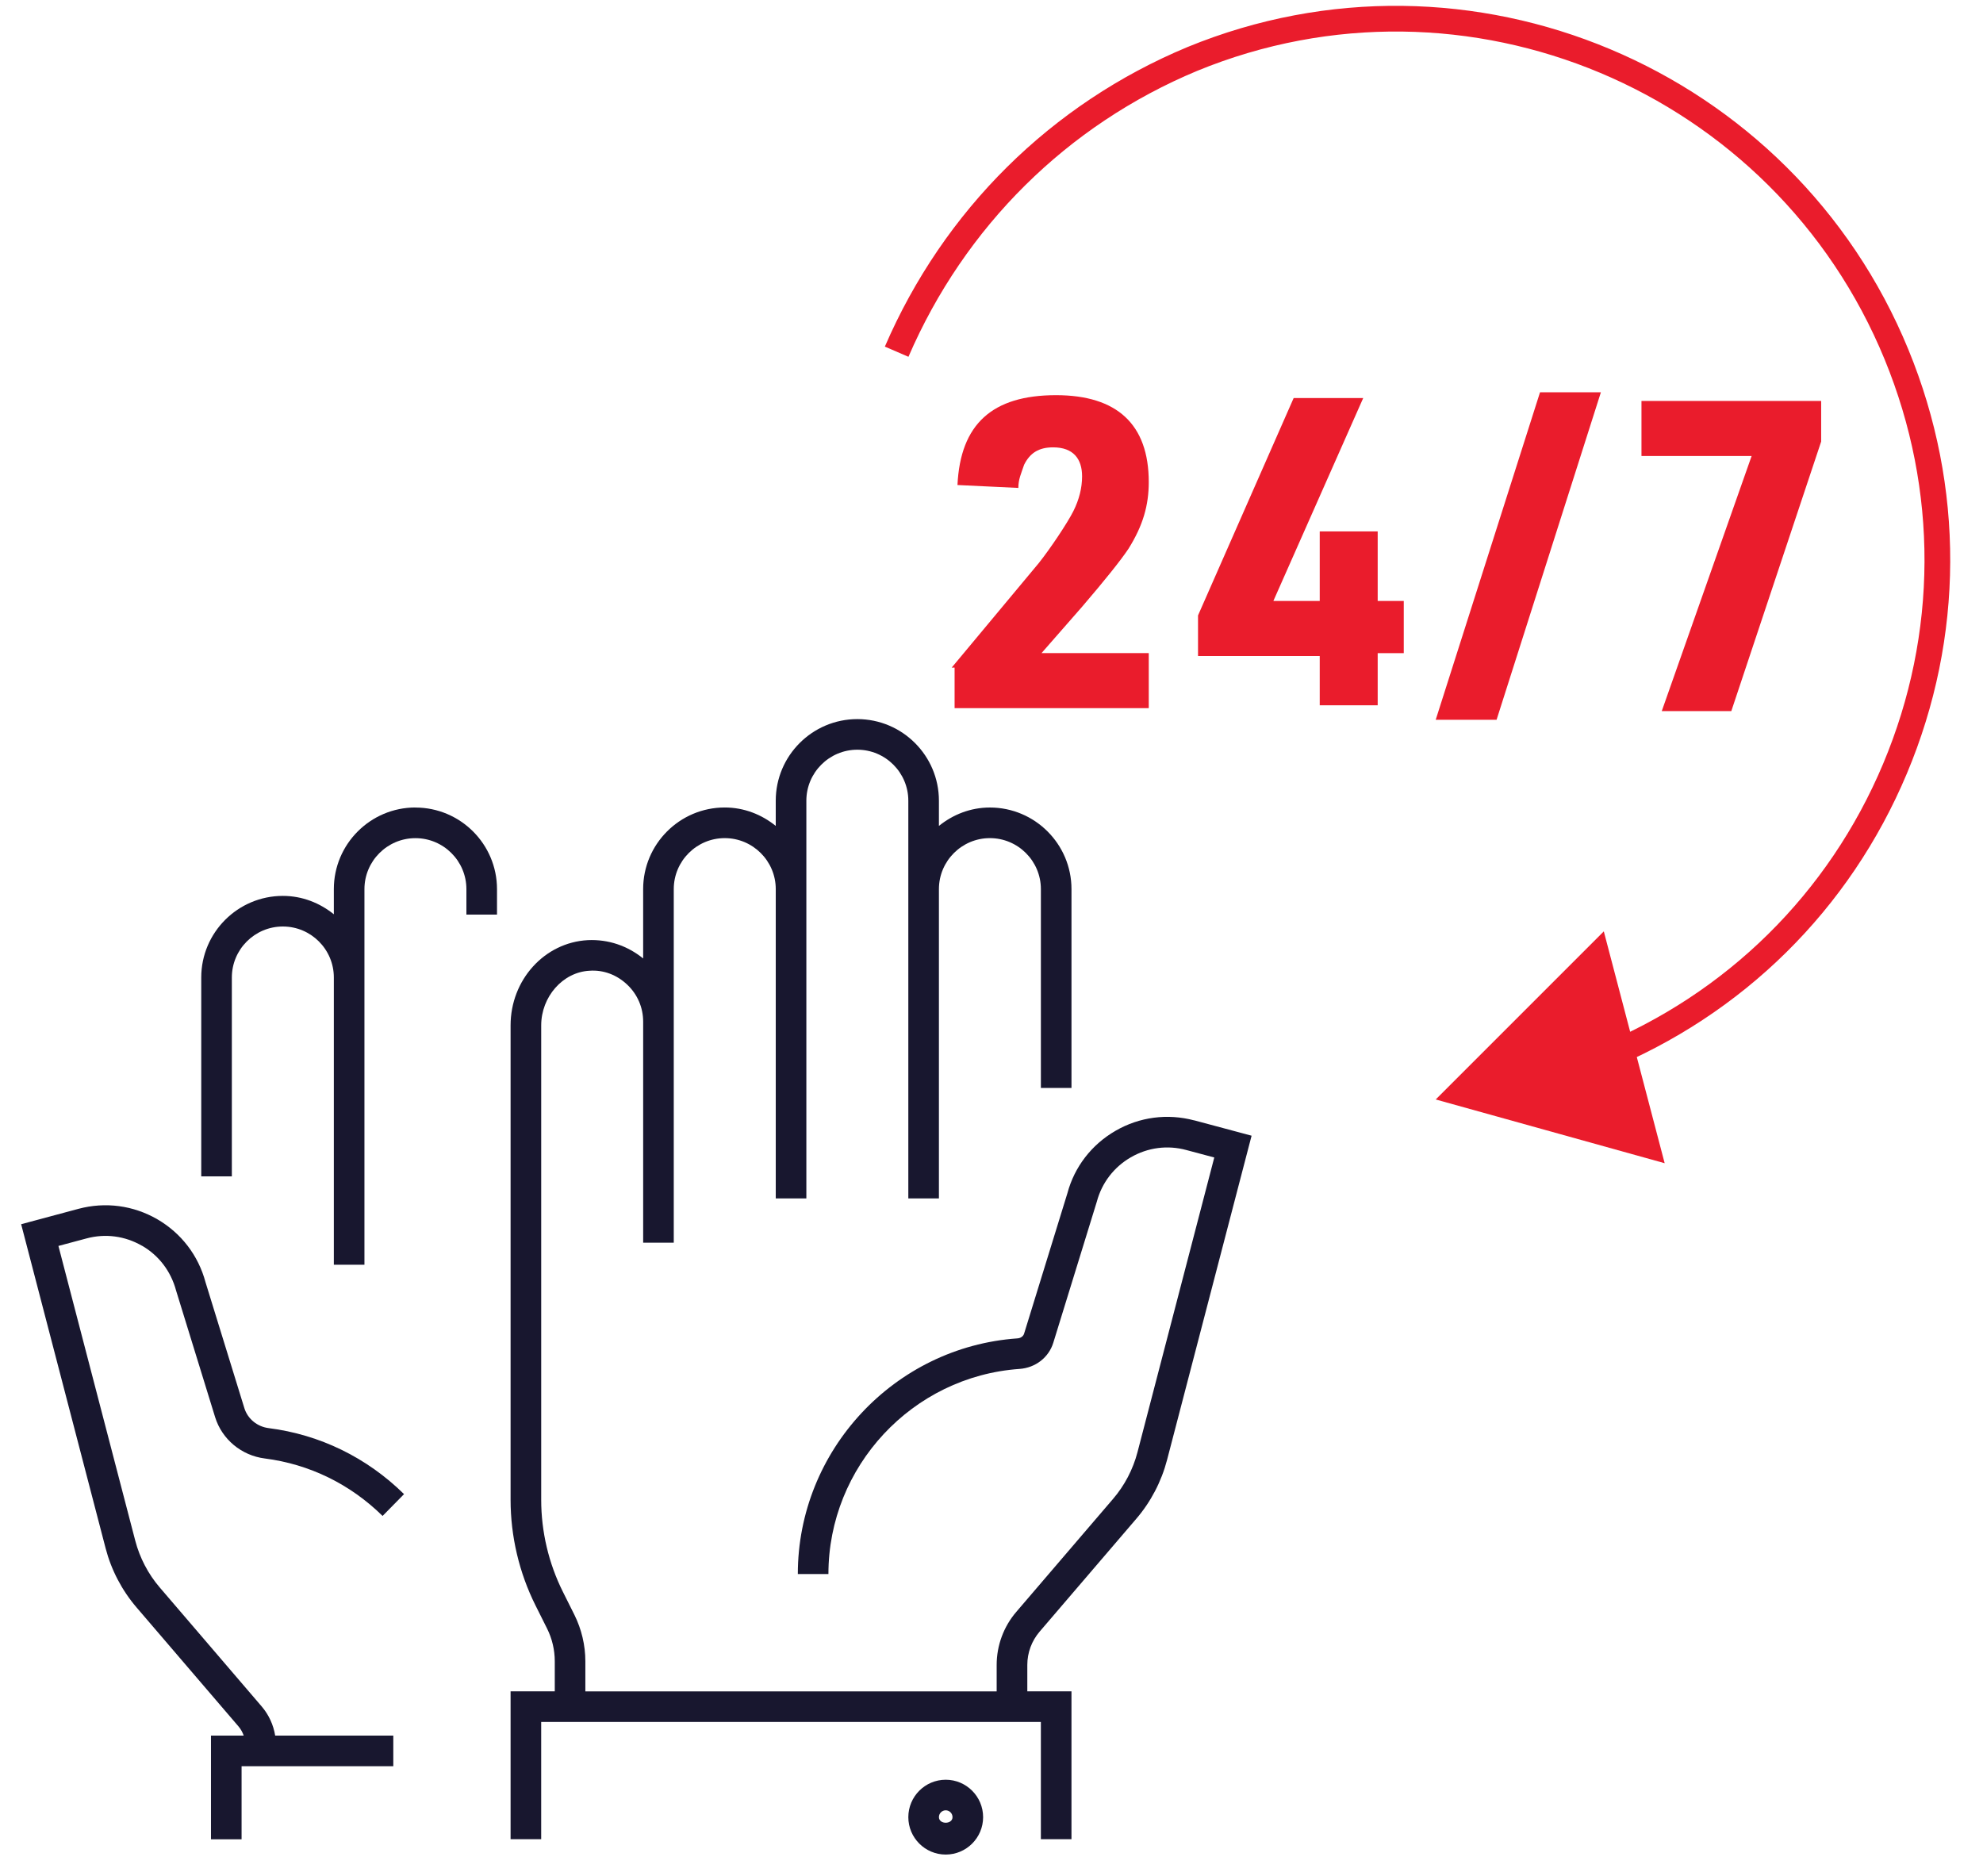 <?xml version="1.0" encoding="UTF-8"?>
<svg id="Layer_1" data-name="Layer 1" xmlns="http://www.w3.org/2000/svg" width="22.86mm" height="21.625mm" version="1.1" viewBox="0 0 64.8 61.3">
  <defs>
    <style>
      .cls-1 {
        fill: #ea1c2c;
      }

      .cls-1, .cls-2 {
        stroke-width: 0px;
      }

      .cls-2 {
        fill: #18172f;
      }
    </style>
  </defs>
  <g>
    <path class="cls-1" d="M31.099,21.815l2.841-3.409c.379-.474.947-1.326,1.136-1.705s.284-.758.284-1.136c0-.568-.284-.947-.947-.947-.474,0-.758.189-.947.568-.095.284-.189.474-.189.758l-1.989-.095c.095-1.989,1.136-2.936,3.22-2.936,1.989,0,3.031.947,3.031,2.841,0,.758-.189,1.421-.663,2.178q-.379.568-1.515,1.894l-1.326,1.515h3.504v1.799h-6.345v-1.326h-.095Z"/>
    <path class="cls-1" d="M43.127,21.436h-3.978v-1.326l3.125-7.103h2.273l-2.936,6.63h1.515v-2.273h1.894v2.273h.852v1.705h-.852v1.705h-1.894v-1.61Z"/>
    <path class="cls-1" d="M50.325,12.818h1.989l-3.409,10.702h-1.989l3.409-10.702Z"/>
    <path class="cls-1" d="M57.239,14.901h-3.599v-1.799h5.872v1.326l-2.936,8.808h-2.273l2.936-8.334Z"/>
  </g>
  <path class="cls-1" d="M52.473,34.99l-.316-.777c4.271-1.735,7.603-5.023,9.381-9.258,1.784-4.248,1.802-8.938.049-13.208-3.615-8.803-13.693-13.034-22.467-9.431-4.244,1.769-7.596,5.087-9.434,9.343l-.771-.333c1.925-4.458,5.436-7.933,9.885-9.787,9.202-3.779,19.774.658,23.564,9.888,1.838,4.478,1.82,9.397-.052,13.852-1.865,4.442-5.36,7.891-9.839,9.71Z"/>
  <polygon class="cls-1" points="52.409 30.434 46.916 35.927 54.398 38.01 52.409 30.434"/>
  <g>
    <path class="cls-2" d="M39.025,36.611c-.875-.232-1.787-.114-2.571.339-.784.452-1.345,1.183-1.573,2.039l-1.416,4.591c-.027.087-.112.147-.219.154-4.023.282-7.175,3.665-7.175,7.701h1c0-3.514,2.743-6.458,6.245-6.703.521-.037.955-.374,1.104-.857l1.422-4.609c.164-.616.56-1.131,1.111-1.449.553-.32,1.197-.405,1.813-.238l.914.244-2.51,9.632c-.146.561-.423,1.089-.8,1.527l-3.159,3.688c-.414.482-.642,1.098-.642,1.734v.865h-13.441v-.984c0-.522-.124-1.047-.357-1.516l-.377-.754c-.464-.928-.709-1.967-.709-3.005v-15.502c0-.939.707-1.741,1.575-1.787.465-.035.903.138,1.238.456.334.317.519.747.519,1.208v7.221h1v-11.553c0-.918.748-1.666,1.666-1.666s1.667.748,1.667,1.666v10.108h1v-12.997c0-.918.748-1.666,1.666-1.666s1.666.748,1.666,1.666v12.997h1v-10.108c0-.918.748-1.666,1.666-1.666s1.666.748,1.666,1.666v6.498h1v-6.498c0-1.47-1.196-2.666-2.666-2.666-.633,0-1.208.231-1.666.601v-.824c0-1.47-1.196-2.666-2.666-2.666s-2.666,1.196-2.666,2.666v.824c-.458-.37-1.033-.602-1.667-.602-1.47,0-2.666,1.196-2.666,2.666v2.267c-.511-.413-1.137-.63-1.809-.598-1.415.075-2.523,1.298-2.523,2.786v15.502c0,1.193.282,2.387.815,3.452l.377.754c.165.33.252.7.252,1.068v.984h-1.444v4.832h1v-3.832h16.329v3.832h1v-4.832h-1.443v-.865c0-.397.143-.782.401-1.084l3.158-3.687c.476-.553.824-1.22,1.008-1.927l2.762-10.593-1.874-.502Z"/>
    <path class="cls-2" d="M30.904,58.156c-.674,0-1.222.549-1.222,1.223s.548,1.222,1.222,1.222,1.222-.548,1.222-1.222-.548-1.223-1.222-1.223ZM30.682,59.378c0-.123.1-.223.222-.223s.222.1.222.223c0,.244-.444.244-.444,0Z"/>
    <path class="cls-2" d="M4.637,40.704c.552.319.947.834,1.117,1.468l1.275,4.135c.224.725.861,1.255,1.623,1.351,1.457.186,2.788.835,3.85,1.878l.701-.713c-1.219-1.198-2.749-1.944-4.425-2.157-.374-.047-.685-.304-.793-.653l-1.27-4.116c-.234-.874-.794-1.604-1.578-2.058-.784-.452-1.695-.572-2.571-.339l-1.875.503,2.761,10.593c.184.706.532,1.371,1.007,1.926l3.333,3.89c.077.089.133.192.172.302h-1.07v3.389h1v-2.389h4.958v-1h-3.86c-.057-.349-.207-.68-.44-.952l-3.333-3.89c-.377-.439-.653-.968-.799-1.527l-2.511-9.632.916-.245c.616-.167,1.26-.081,1.812.238Z"/>
    <path class="cls-2" d="M13.575,26.386c-1.47,0-2.666,1.196-2.666,2.666v.824c-.458-.37-1.033-.601-1.666-.601-1.47,0-2.667,1.196-2.667,2.666v6.499h1v-6.499c0-.918.748-1.666,1.667-1.666s1.666.747,1.666,1.666v9.387h1v-12.274c0-.918.748-1.666,1.666-1.666s1.666.748,1.666,1.666v.832h1v-.832c0-1.47-1.196-2.666-2.666-2.666Z"/>
  </g>
</svg>